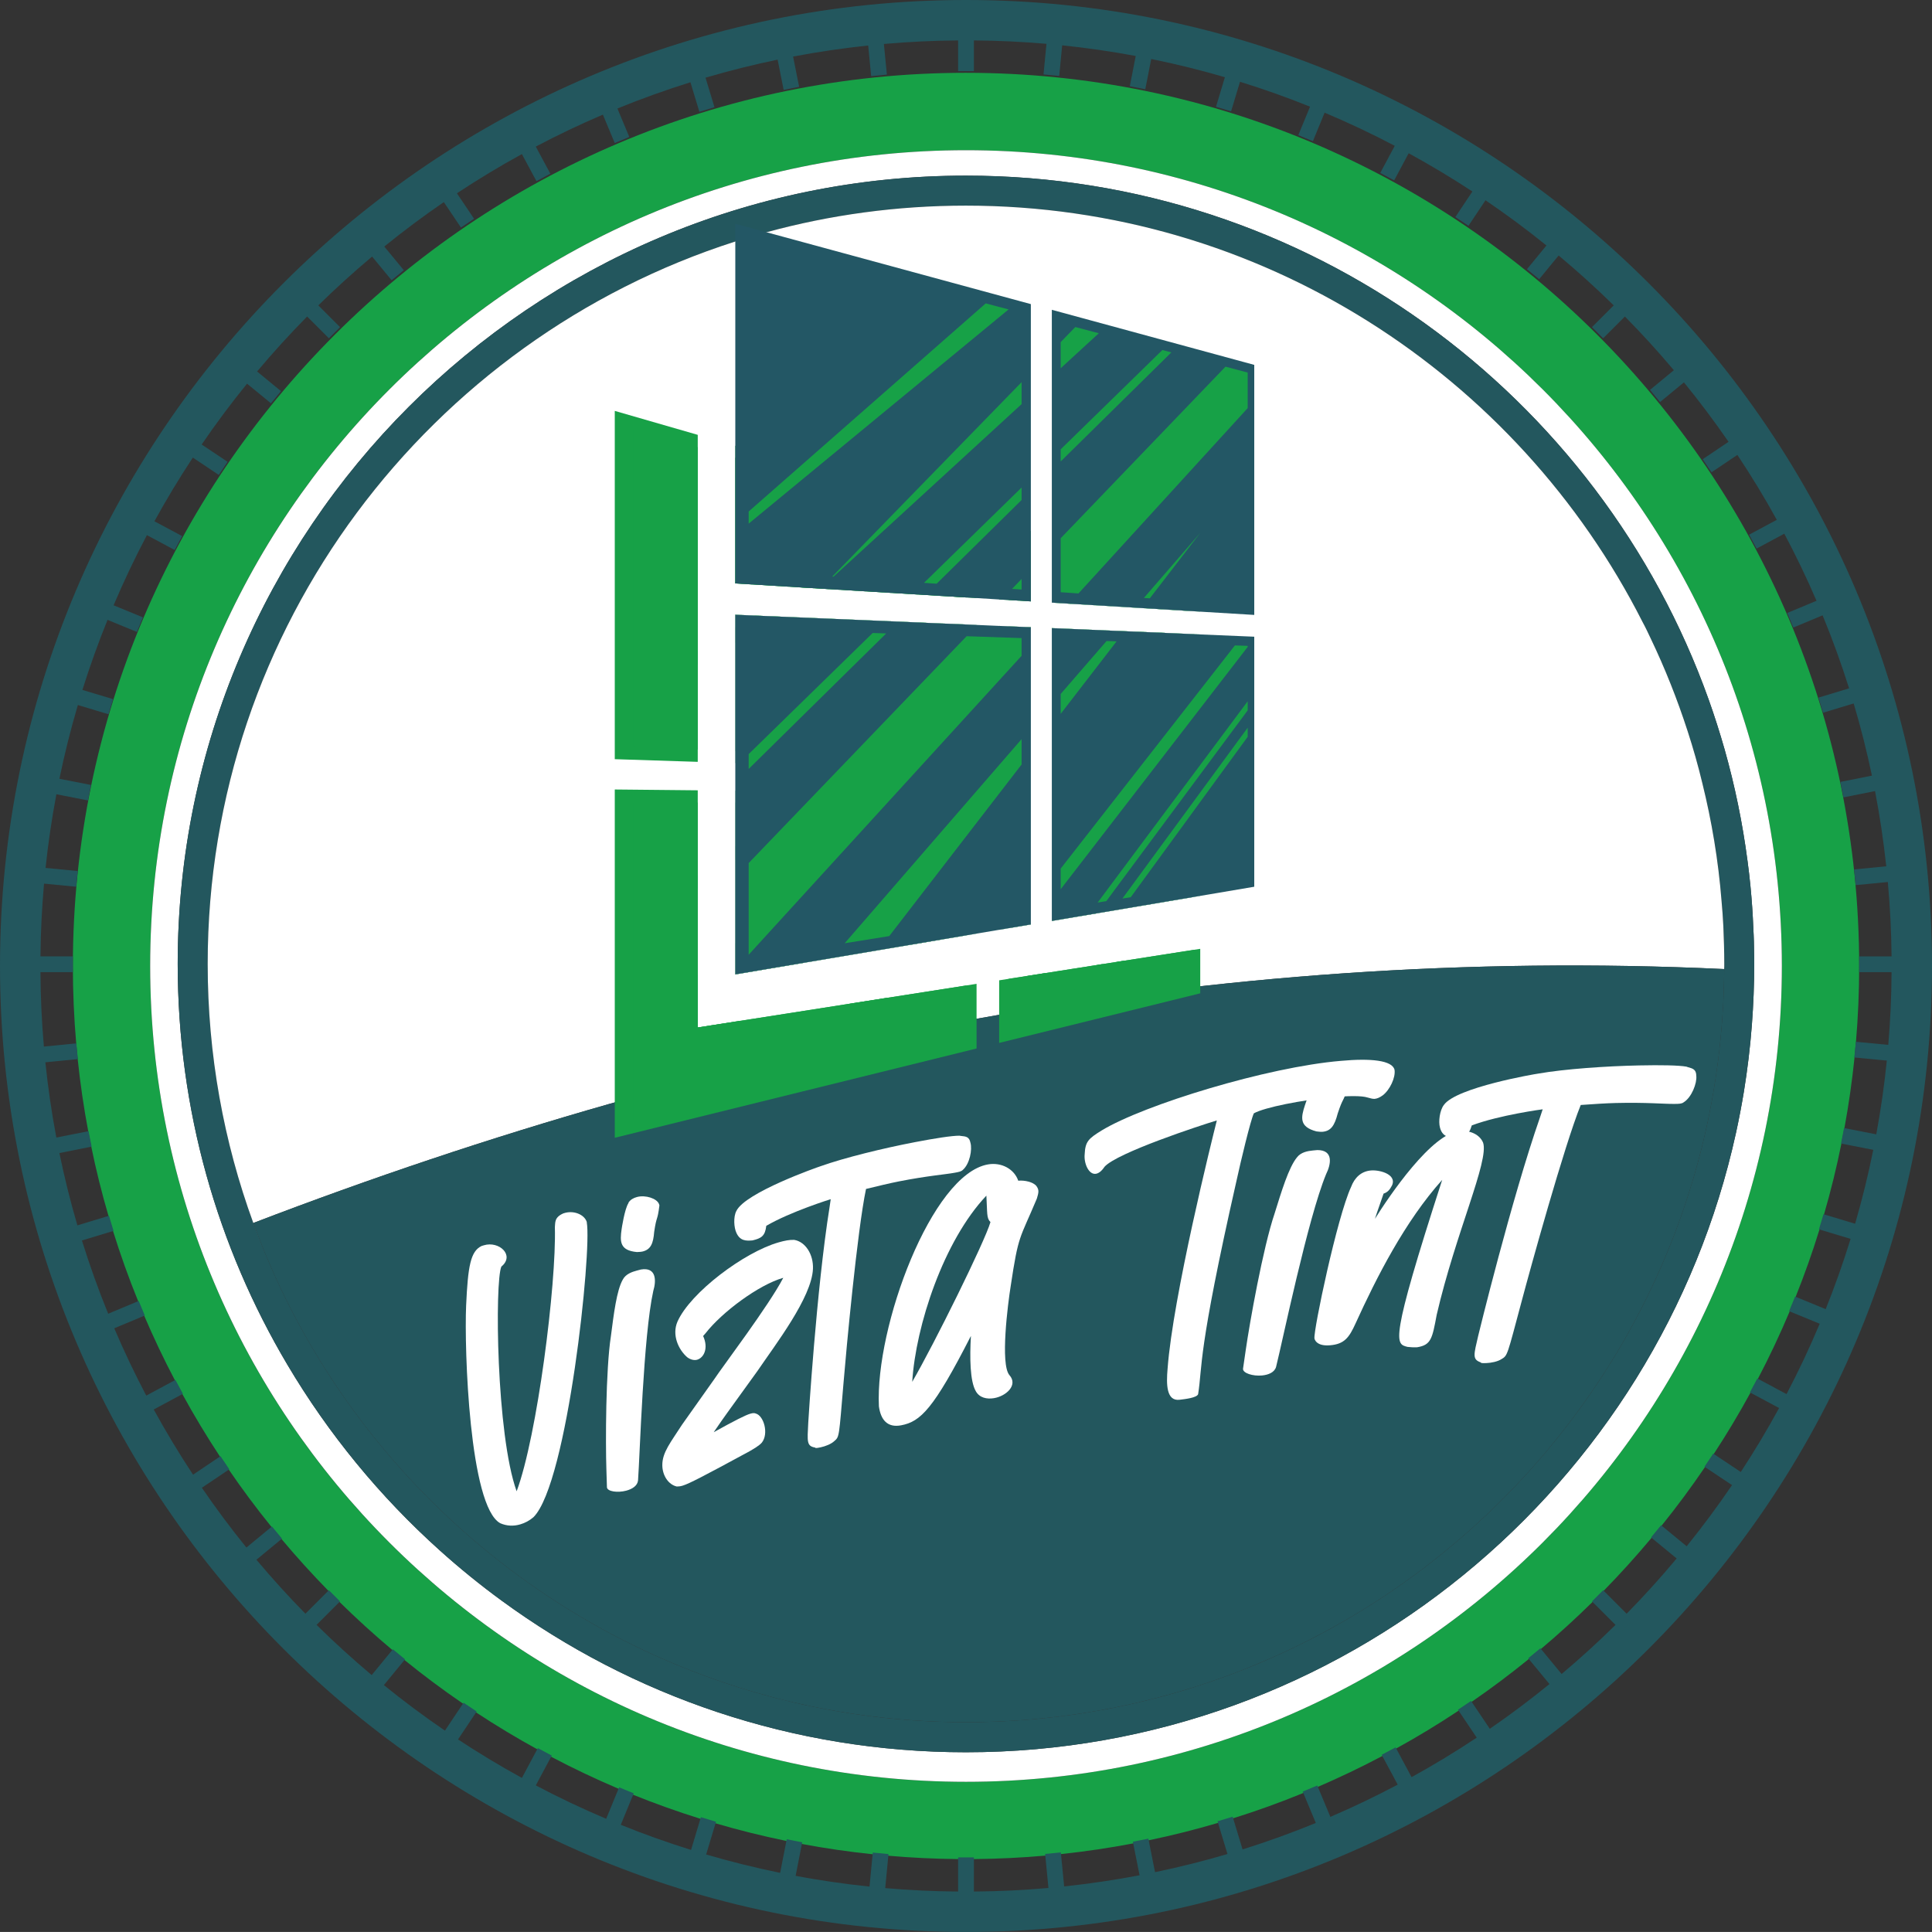 <?xml version="1.0" encoding="UTF-8"?><svg id="Layer_2" xmlns="http://www.w3.org/2000/svg" viewBox="0 0 653.29 653.28"><rect x="0" y="0" width="653.29" height="653.28" fill="#333333" stroke="none"/><g id="Components"><g id="a72dedfe-7cb1-4dcc-88b2-914afceb3205_1"><path d="M326.65,0C146.56,0,0,146.55,0,326.64s146.56,326.64,326.65,326.64,326.64-146.52,326.64-326.64S506.76,0,326.65,0ZM634.45,383.58c-.32,1.75-.66,3.49-1.02,5.23-1.7,8.46-3.76,16.8-6.14,25-.49,1.71-1,3.41-1.53,5.11-2.49,8.06-5.3,15.99-8.42,23.76-.65,1.65-1.33,3.3-2.02,4.93-3.41,8.11-7.15,16.05-11.22,23.8-.82,1.57-1.65,3.14-2.51,4.7-4.03,7.39-8.36,14.61-12.96,21.63-.97,1.49-1.96,2.97-2.96,4.44-4.83,7.11-9.95,14.01-15.33,20.68-1.12,1.39-2.25,2.76-3.39,4.12-5.39,6.46-11.03,12.69-16.92,18.69-1.24,1.27-2.49,2.53-3.76,3.78-5.85,5.77-11.93,11.31-18.22,16.6-1.36,1.15-2.73,2.29-4.11,3.4-6.51,5.31-13.24,10.36-20.18,15.13-1.46,1.01-2.94,2.01-4.42,2.99-7.14,4.75-14.49,9.21-22.03,13.36-1.56.86-3.12,1.71-4.69,2.54-7.42,3.92-15.01,7.56-22.76,10.89-1.63.7-3.27,1.39-4.92,2.06-8.1,3.32-16.36,6.31-24.78,8.95-1.69.53-3.39,1.05-5.1,1.55-8.04,2.37-16.2,4.42-24.49,6.14-1.74.37-3.48.72-5.23,1.05-8.39,1.6-16.9,2.86-25.51,3.77-1.76.19-3.53.36-5.31.52-8.31.74-16.72,1.15-25.2,1.21-.89.02-1.78.02-2.67.02s-1.78,0-2.67-.02c-8.3-.06-16.52-.45-24.65-1.16-1.77-.16-3.54-.32-5.31-.51-8.43-.88-16.77-2.09-24.99-3.63-1.75-.32-3.49-.66-5.23-1.02-8.47-1.73-16.81-3.81-25.02-6.21-1.71-.5-3.41-1.02-5.1-1.54-8.07-2.52-16-5.35-23.77-8.5-1.66-.66-3.3-1.34-4.94-2.03-8.11-3.44-16.05-7.2-23.79-11.29-1.57-.82-3.14-1.67-4.7-2.53-7.39-4.05-14.6-8.4-21.61-13.02-1.48-.97-2.95-1.96-4.42-2.97-7.1-4.85-13.99-9.99-20.65-15.4-1.39-1.11-2.76-2.25-4.12-3.39-6.44-5.41-12.66-11.07-18.64-16.97-1.27-1.25-2.53-2.51-3.77-3.78-5.76-5.86-11.28-11.95-16.56-18.25-1.14-1.36-2.27-2.73-3.39-4.12-5.29-6.52-10.32-13.27-15.06-20.21-1.02-1.47-2.01-2.95-2.99-4.43-4.72-7.15-9.16-14.51-13.29-22.05-.86-1.56-1.7-3.12-2.52-4.69-3.91-7.42-7.52-15.01-10.83-22.77-.7-1.63-1.38-3.27-2.05-4.92-3.3-8.09-6.26-16.36-8.88-24.77-.52-1.69-1.04-3.39-1.53-5.1-2.35-8.02-4.38-16.18-6.09-24.46-.36-1.74-.7-3.49-1.03-5.24-1.58-8.37-2.82-16.87-3.71-25.46-.18-1.77-.35-3.53-.5-5.31-.72-8.3-1.12-16.69-1.16-25.16-.02-.69-.02-1.39-.02-2.08,0-1.08.01-2.17.02-3.25.08-8.28.49-16.48,1.21-24.59.15-1.78.33-3.55.52-5.31.88-8.41,2.11-16.71,3.66-24.91.32-1.75.66-3.49,1.02-5.23,1.74-8.45,3.83-16.77,6.24-24.95.5-1.71,1.02-3.42,1.54-5.11,2.52-8.04,5.36-15.94,8.5-23.69.66-1.65,1.34-3.29,2.04-4.92,3.43-8.09,7.19-16,11.27-23.72.83-1.58,1.68-3.14,2.54-4.7,4.05-7.36,8.38-14.55,12.99-21.53.98-1.48,1.97-2.96,2.98-4.42,4.83-7.07,9.96-13.94,15.35-20.58,1.12-1.38,2.25-2.75,3.39-4.11,5.39-6.42,11.04-12.62,16.92-18.59,1.25-1.27,2.51-2.52,3.78-3.76,5.85-5.74,11.92-11.25,18.2-16.51,1.36-1.15,2.73-2.28,4.11-3.39,6.5-5.27,13.22-10.29,20.14-15.03,1.47-1.01,2.94-2,4.43-2.98,7.13-4.72,14.45-9.14,21.97-13.26,1.56-.86,3.12-1.71,4.69-2.53,7.39-3.9,14.96-7.51,22.69-10.81,1.63-.71,3.27-1.4,4.92-2.07,8.06-3.29,16.3-6.25,24.68-8.87,1.7-.53,3.4-1.05,5.11-1.55,8-2.35,16.13-4.39,24.38-6.1,1.74-.36,3.48-.71,5.23-1.04,8.35-1.59,16.82-2.84,25.39-3.74,1.77-.19,3.54-.36,5.31-.52,8.28-.73,16.65-1.14,25.1-1.2.89-.02,1.78-.02,2.67-.02s1.78,0,2.67.02c8.26.06,16.44.45,24.54,1.15,1.78.16,3.54.32,5.31.51,8.39.87,16.69,2.07,24.87,3.6,1.75.32,3.5.66,5.24,1.02,8.43,1.71,16.74,3.77,24.91,6.16,1.71.5,3.41,1.01,5.11,1.54,8.04,2.49,15.94,5.3,23.68,8.42,1.65.66,3.3,1.33,4.93,2.03,8.08,3.4,15.99,7.14,23.71,11.2,1.58.82,3.15,1.66,4.71,2.52,7.37,4.02,14.56,8.34,21.55,12.93,1.49.97,2.97,1.96,4.43,2.97,7.09,4.81,13.96,9.91,20.61,15.28,1.39,1.12,2.76,2.25,4.12,3.39,6.44,5.37,12.65,11,18.63,16.87,1.27,1.24,2.53,2.5,3.78,3.77,5.75,5.83,11.28,11.89,16.55,18.15,1.15,1.36,2.29,2.73,3.41,4.11,5.29,6.49,10.32,13.2,15.09,20.11,1.01,1.46,2,2.94,2.98,4.42,4.74,7.12,9.19,14.44,13.33,21.95.87,1.55,1.71,3.12,2.54,4.69,3.93,7.39,7.56,14.95,10.89,22.68.7,1.63,1.39,3.27,2.06,4.92,3.33,8.07,6.31,16.31,8.96,24.7.53,1.69,1.05,3.39,1.55,5.1,2.38,8.01,4.44,16.15,6.17,24.41.37,1.74.72,3.48,1.05,5.23,1.61,8.37,2.88,16.85,3.8,25.43.2,1.77.37,3.54.53,5.31.75,8.3,1.18,16.68,1.26,25.15.01,1.08.02,2.17.02,3.25,0,.69,0,1.39-.02,2.08-.04,8.28-.42,16.48-1.11,24.6-.15,1.77-.31,3.54-.49,5.31-.86,8.42-2.05,16.74-3.57,24.95Z" style="fill:#23575e; stroke-width:0px;"/><path d="M326.65,24.621C160.13,24.621,24.64,160.141,24.64,326.631c0,8.82.38,17.55,1.13,26.18.15,1.78.32,3.55.5,5.32.86,8.23,2.04,16.35,3.56,24.37.32,1.76.66,3.51,1.03,5.25,1.63,7.92,3.57,15.73,5.83,23.41.49,1.71,1,3.41,1.53,5.1,2.51,8.06,5.34,15.98,8.5,23.73.67,1.65,1.35,3.29,2.05,4.92,3.17,7.42,6.63,14.7,10.37,21.8.82,1.58,1.66,3.14,2.53,4.7,3.95,7.22,8.2,14.26,12.71,21.11.98,1.48,1.97,2.96,2.99,4.42,4.54,6.65,9.36,13.11,14.42,19.36,1.12,1.38,2.25,2.76,3.4,4.12,5.05,6.03,10.34,11.86,15.84,17.48,1.25,1.27,2.5,2.53,3.77,3.78,5.73,5.64,11.69,11.07,17.86,16.24,1.36,1.15,2.73,2.28,4.11,3.39,6.38,5.18,12.98,10.11,19.78,14.75,1.46,1.01,2.94,2,4.42,2.97,6.72,4.43,13.62,8.59,20.7,12.47,1.55.86,3.12,1.7,4.69,2.53,7.42,3.91,15.02,7.52,22.79,10.82,1.64.69,3.28,1.37,4.93,2.03,7.45,3.01,15.05,5.72,22.77,8.13,1.7.53,3.4,1.04,5.11,1.53,7.86,2.31,15.85,4.3,23.95,5.96,1.74.36,3.49.7,5.24,1.02,7.87,1.48,15.85,2.64,23.92,3.48,1.77.19,3.54.35,5.32.5,7.78.68,15.65,1.06,23.59,1.13.89.01,1.78.01,2.67.01s1.78,0,2.67-.01c8.13-.07,16.18-.47,24.14-1.17,1.78-.16,3.55-.33,5.31-.52,8.24-.87,16.39-2.08,24.42-3.61,1.75-.33,3.49-.68,5.23-1.05,7.93-1.65,15.75-3.61,23.44-5.89,1.71-.49,3.41-1.01,5.11-1.55,8.06-2.52,15.98-5.38,23.73-8.56,1.65-.68,3.3-1.37,4.93-2.07,7.42-3.19,14.68-6.67,21.78-10.43,1.57-.83,3.14-1.67,4.69-2.54,7.23-3.98,14.27-8.25,21.11-12.8,1.48-.97,2.95-1.97,4.41-2.98,6.64-4.57,13.09-9.4,19.33-14.48,1.38-1.12,2.75-2.26,4.11-3.4,6.02-5.08,11.84-10.38,17.44-15.9,1.27-1.25,2.52-2.51,3.77-3.78,5.63-5.75,11.03-11.72,16.19-17.9,1.15-1.36,2.28-2.74,3.39-4.12,5.16-6.39,10.05-13,14.67-19.8,1.01-1.47,2-2.95,2.97-4.44,4.41-6.72,8.55-13.63,12.41-20.71.85-1.56,1.69-3.12,2.51-4.7,3.89-7.42,7.48-15.03,10.75-22.8.69-1.63,1.36-3.28,2.02-4.93,2.98-7.44,5.68-15.03,8.06-22.76.53-1.69,1.04-3.39,1.53-5.1,2.28-7.85,4.25-15.83,5.88-23.93.36-1.74.7-3.49,1.02-5.25,1.45-7.85,2.59-15.82,3.42-23.87.18-1.77.34-3.54.49-5.32.72-8.45,1.08-17,1.08-25.64,0-166.49-135.49-302.01-302.01-302.01ZM326.65,602.501c-152.11,0-275.87-123.73-275.87-275.87S174.54,50.791,326.65,50.791s275.87,123.75,275.87,275.84-123.73,275.87-275.87,275.87Z" style="fill:#17a147; stroke-width:0px;"/><path d="M326.65,50.791c-152.11,0-275.87,123.75-275.87,275.84s123.76,275.87,275.87,275.87,275.87-123.73,275.87-275.87S478.79,50.791,326.65,50.791ZM589.69,369.081c-.77,4.67-1.66,9.31-2.66,13.9-26.19,119.69-132.99,209.53-260.41,209.53-58.66,0-112.96-19.05-157.03-51.3-7.23-5.29-14.19-10.94-20.85-16.93-20.24-18.16-37.69-39.38-51.62-62.92-23.53-39.71-37.03-86.02-37.03-135.44,0-146.96,119.54-266.53,266.53-266.53,115.66,0,214.34,74.04,251.16,177.18,1.97,5.52,3.76,11.16,5.39,16.86,3.48,12.29,6.07,24.92,7.76,37.83.37,2.71.68,5.45.96,8.23.46,4.71.8,9.49.98,14.29v.03c.19,3.08.25,6.13.28,9.25.03.95.03,1.91.03,2.86,0,6.96-.28,13.86-.8,20.7-.58,7.58-1.49,15.07-2.69,22.46Z" style="fill:#fff; stroke-width:0px;"/><rect x="323.98" y="9.851" width="5.335" height="14.192" style="fill:#23575e; stroke-width:0px;"/><rect x="323.98" y="628.067" width="5.335" height="14.192" style="fill:#23575e; stroke-width:0px;"/><rect x="14.872" y="318.959" width="5.335" height="14.192" transform="translate(-308.515 343.594) rotate(-90)" style="fill:#23575e; stroke-width:0px;"/><rect x="633.088" y="318.959" width="5.335" height="14.192" transform="translate(309.701 961.811) rotate(-90)" style="fill:#23575e; stroke-width:0px;"/><rect x="105.408" y="100.387" width="5.335" height="14.192" transform="translate(-44.347 107.901) rotate(-45)" style="fill:#23575e; stroke-width:0px;"/><rect x="542.552" y="537.531" width="5.335" height="14.192" transform="translate(-225.418 545.046) rotate(-45)" style="fill:#23575e; stroke-width:0px;"/><rect x="105.408" y="537.531" width="5.335" height="14.192" transform="translate(-200.614 1006.158) rotate(-135)" style="fill:#23575e; stroke-width:0px;"/><rect x="542.552" y="100.387" width="5.335" height="14.192" transform="translate(854.747 569.013) rotate(-135)" style="fill:#23575e; stroke-width:0px;"/><rect x="204.93" y="33.696" width="5.335" height="14.192" transform="translate(.304 83.101) rotate(-22.652)" style="fill:#23575e; stroke-width:0px;"/><rect x="443.03" y="604.222" width="5.335" height="14.192" transform="translate(-201.061 218.814) rotate(-22.652)" style="fill:#23575e; stroke-width:0px;"/><rect x="38.717" y="438.009" width="5.335" height="14.192" transform="translate(-353.445 654.724) rotate(-112.652)" style="fill:#23575e; stroke-width:0px;"/><rect x="609.243" y="199.909" width="5.335" height="14.192" transform="translate(656.545 851.438) rotate(-112.652)" style="fill:#23575e; stroke-width:0px;"/><rect x="38.088" y="201.428" width="5.335" height="14.192" transform="translate(-167.604 166.933) rotate(-67.652)" style="fill:#23575e; stroke-width:0px;"/><rect x="609.872" y="436.49" width="5.335" height="14.192" transform="translate(-30.633 841.458) rotate(-67.652)" style="fill:#23575e; stroke-width:0px;"/><rect x="206.45" y="604.851" width="5.335" height="14.192" transform="translate(169.85 1257.445) rotate(-157.652)" style="fill:#23575e; stroke-width:0px;"/><rect x="441.511" y="33.067" width="5.335" height="14.192" transform="translate(839.725 246.197) rotate(-157.652)" style="fill:#23575e; stroke-width:0px;"/><rect x="263.547" y="15.816" width="5.335" height="14.192" transform="translate(.658 52.489) rotate(-11.274)" style="fill:#23575e; stroke-width:0px;"/><rect x="384.413" y="622.102" width="5.335" height="14.192" transform="translate(-115.543 87.819) rotate(-11.274)" style="fill:#23575e; stroke-width:0px;"/><rect x="20.837" y="379.392" width="5.335" height="14.192" transform="translate(-350.93 485.1) rotate(-101.274)" style="fill:#23575e; stroke-width:0px;"/><rect x="627.123" y="258.526" width="5.335" height="14.192" transform="translate(492.423 935.19) rotate(-101.274)" style="fill:#23575e; stroke-width:0px;"/><rect x="66.893" y="147.337" width="5.335" height="14.192" transform="translate(-97.503 126.543) rotate(-56.274)" style="fill:#23575e; stroke-width:0px;"/><rect x="581.067" y="490.581" width="5.335" height="14.192" transform="translate(-154.286 706.853) rotate(-56.274)" style="fill:#23575e; stroke-width:0px;"/><rect x="152.358" y="576.046" width="5.335" height="14.192" transform="translate(-39.809 1154.217) rotate(-146.274)" style="fill:#23575e; stroke-width:0px;"/><rect x="495.602" y="61.872" width="5.335" height="14.192" transform="translate(874.391 402.977) rotate(-146.274)" style="fill:#23575e; stroke-width:0px;"/><rect x="151.457" y="62.476" width="5.335" height="14.192" transform="translate(-12.591 97.866) rotate(-33.927)" style="fill:#23575e; stroke-width:0px;"/><rect x="496.503" y="575.442" width="5.335" height="14.192" transform="translate(-240.15 377.779) rotate(-33.927)" style="fill:#23575e; stroke-width:0px;"/><rect x="67.497" y="491.482" width="5.335" height="14.192" transform="translate(-304.371 835.07) rotate(-123.927)" style="fill:#23575e; stroke-width:0px;"/><rect x="580.463" y="146.436" width="5.335" height="14.192" transform="translate(781.201 723.077) rotate(-123.927)" style="fill:#23575e; stroke-width:0px;"/><rect x="20.627" y="259.59" width="5.335" height="14.192" transform="translate(-242.901 238.326) rotate(-78.927)" style="fill:#23575e; stroke-width:0px;"/><rect x="627.333" y="378.328" width="5.335" height="14.192" transform="translate(130.752 929.669) rotate(-78.927)" style="fill:#23575e; stroke-width:0px;"/><rect x="264.611" y="622.312" width="5.335" height="14.192" transform="translate(408.695 1298.433) rotate(-168.927)" style="fill:#23575e; stroke-width:0px;"/><rect x="383.349" y="15.606" width="5.335" height="14.192" transform="translate(760.485 119.121) rotate(-168.927)" style="fill:#23575e; stroke-width:0px;"/><rect x="293.879" y="11.32" width="5.335" height="14.192" transform="translate(-.384 28.965) rotate(-5.588)" style="fill:#23575e; stroke-width:0px;"/><rect x="354.081" y="626.598" width="5.335" height="14.192" transform="translate(-60.013 37.752) rotate(-5.588)" style="fill:#23575e; stroke-width:0px;"/><rect x="16.341" y="349.06" width="5.335" height="14.192" transform="translate(-333.603 409.756) rotate(-95.588)" style="fill:#23575e; stroke-width:0px;"/><rect x="631.619" y="288.858" width="5.335" height="14.192" transform="translate(401.505 956.046) rotate(-95.588)" style="fill:#23575e; stroke-width:0px;"/><rect x="85.162" y="122.71" width="5.335" height="14.192" transform="translate(-68.221 115.251) rotate(-50.588)" style="fill:#23575e; stroke-width:0px;"/><rect x="562.798" y="515.208" width="5.335" height="14.192" transform="translate(-197.076 627.58) rotate(-50.588)" style="fill:#23575e; stroke-width:0px;"/><rect x="127.731" y="557.777" width="5.335" height="14.192" transform="translate(-127.487 1084.084) rotate(-140.588)" style="fill:#23575e; stroke-width:0px;"/><rect x="520.229" y="80.141" width="5.335" height="14.192" transform="translate(871.503 486.617) rotate(-140.588)" style="fill:#23575e; stroke-width:0px;"/><rect x="177.717" y="46.645" width="5.335" height="14.192" transform="translate(-3.957 91.751) rotate(-28.241)" style="fill:#23575e; stroke-width:0px;"/><rect x="470.243" y="591.273" width="5.335" height="14.192" transform="translate(-226.843 294.995) rotate(-28.241)" style="fill:#23575e; stroke-width:0px;"/><rect x="51.666" y="465.222" width="5.335" height="14.192" transform="translate(-336.054 743.673) rotate(-118.241)" style="fill:#23575e; stroke-width:0px;"/><rect x="596.294" y="172.696" width="5.335" height="14.192" transform="translate(723.985 792.532) rotate(-118.241)" style="fill:#23575e; stroke-width:0px;"/><rect x="28.002" y="229.827" width="5.335" height="14.192" transform="translate(-205.034 197.972) rotate(-73.241)" style="fill:#23575e; stroke-width:0px;"/><rect x="619.959" y="408.091" width="5.335" height="14.192" transform="translate(45.539 891.647) rotate(-73.241)" style="fill:#23575e; stroke-width:0px;"/><rect x="234.848" y="614.938" width="5.335" height="14.192" transform="translate(285.578 1286.134) rotate(-163.241)" style="fill:#23575e; stroke-width:0px;"/><rect x="413.112" y="22.98" width="5.335" height="14.192" transform="translate(805.226 178.766) rotate(-163.241)" style="fill:#23575e; stroke-width:0px;"/><rect x="234.315" y="23.142" width="5.335" height="14.192" transform="translate(1.418 70.043) rotate(-16.863)" style="fill:#23575e; stroke-width:0px;"/><rect x="413.646" y="614.776" width="5.335" height="14.192" transform="translate(-162.491 147.502) rotate(-16.863)" style="fill:#23575e; stroke-width:0px;"/><rect x="28.163" y="408.624" width="5.335" height="14.192" transform="translate(-358.072 565.816) rotate(-106.863)" style="fill:#23575e; stroke-width:0px;"/><rect x="619.797" y="229.293" width="5.335" height="14.192" transform="translate(576.803 900.662) rotate(-106.863)" style="fill:#23575e; stroke-width:0px;"/><rect x="51.403" y="173.188" width="5.335" height="14.192" transform="translate(-130.406 142.944) rotate(-61.863)" style="fill:#23575e; stroke-width:0px;"/><rect x="596.558" y="464.73" width="5.335" height="14.192" transform="translate(-99.427 777.727) rotate(-61.863)" style="fill:#23575e; stroke-width:0px;"/><rect x="178.209" y="591.537" width="5.335" height="14.192" transform="translate(58.069 1211.817) rotate(-151.863)" style="fill:#23575e; stroke-width:0px;"/><rect x="469.751" y="46.382" width="5.335" height="14.192" transform="translate(863.788 323.422) rotate(-151.863)" style="fill:#23575e; stroke-width:0px;"/><rect x="127.301" y="80.495" width="5.335" height="14.192" transform="translate(-26.029 102.714) rotate(-39.515)" style="fill:#23575e; stroke-width:0px;"/><rect x="520.659" y="557.423" width="5.335" height="14.192" transform="translate(-239.59 461.999) rotate(-39.515)" style="fill:#23575e; stroke-width:0px;"/><rect x="85.516" y="515.638" width="5.335" height="14.192" transform="translate(-258.974 923.37) rotate(-129.515)" style="fill:#23575e; stroke-width:0px;"/><rect x="562.444" y="122.28" width="5.335" height="14.192" transform="translate(824.873 647.654) rotate(-129.515)" style="fill:#23575e; stroke-width:0px;"/><rect x="16.287" y="289.413" width="5.335" height="14.192" transform="translate(-278.008 287.035) rotate(-84.515)" style="fill:#23575e; stroke-width:0px;"/><rect x="631.673" y="348.505" width="5.335" height="14.192" transform="translate(219.734 953.047) rotate(-84.515)" style="fill:#23575e; stroke-width:0px;"/><rect x="294.434" y="626.652" width="5.335" height="14.192" transform="translate(532.266 1292.992) rotate(-174.515)" style="fill:#23575e; stroke-width:0px;"/><rect x="353.526" y="11.266" width="5.335" height="14.192" transform="translate(709.001 70.687) rotate(-174.515)" style="fill:#23575e; stroke-width:0px;"/><path d="M593.147,323.062c-.03-3.12-.09-6.17-.28-9.25v-.03c-.18-4.8-.52-9.58-.98-14.29-.28-2.78-.59-5.52-.96-8.23-1.69-12.91-4.28-25.54-7.76-37.83-1.63-5.7-3.42-11.34-5.39-16.86-36.82-103.14-135.5-177.18-251.16-177.18-146.99,0-266.53,119.57-266.53,266.53,0,49.42,13.5,95.73,37.03,135.44,13.93,23.54,31.38,44.76,51.62,62.92,6.66,5.99,13.62,11.64,20.85,16.93,44.07,32.25,98.37,51.3,157.03,51.3,127.42,0,234.22-89.84,260.41-209.53,1-4.59,1.89-9.23,2.66-13.9,1.2-7.39,2.11-14.88,2.69-22.46.52-6.84.8-13.74.8-20.7,0-.95,0-1.91-.03-2.86ZM583.007,327.682c.01.11.02.22.02.33s0,.23-.01.33c0,.11-.01.22-.01.32-.01.85-.02,1.69-.03,2.53-.04,2.53-.13,5.03-.24,7.55-.03.48-.05.95-.08,1.43-.03.47-.06.94-.11,1.4-.07,1.17-.15,2.33-.23,3.49-.09,1.16-.18,2.32-.28,3.48-.1,1.16-.21,2.31-.33,3.47-.11,1.05-.22,2.11-.34,3.16-.02.24-.05.48-.08.72-.12.98-.24,1.96-.36,2.94,0,.04,0,.07-.01.1-.446,3.387-.942,6.754-1.514,10.102-.025.149-.052.299-.077.448-.163.954-.33,1.906-.503,2.855-.227,1.231-.459,2.461-.705,3.685-.21,1.1-.44,2.2-.67,3.29-.03.17-.07.34-.11.51-.19.86-.37,1.71-.57,2.56-.26,1.21-.55,2.42-.84,3.62-.17.72-.35,1.45-.53,2.17-.4,1.63-.83,3.25-1.27,4.86-.87,3.22-1.8,6.42-2.8,9.58-.24.76-.48,1.51-.72,2.25-.23.73-.47,1.45-.72,2.18-.22.67-.44,1.33-.67,1.99-.29.85-.59,1.71-.89,2.55-.3.85-.61,1.7-.92,2.55-.93,2.54-1.9,5.05-2.91,7.55-.3.74-.6,1.48-.91,2.21-.38.93-.76,1.84-1.16,2.76-.26.6-.52,1.2-.78,1.8-.48,1.11-.97,2.21-1.47,3.3-.34.74-.67,1.47-1.02,2.21-.02.04-.04.09-.06.13-.36.78-.73,1.56-1.11,2.34-1.93,4.03-3.96,8-6.1,11.91-.42.79-.85,1.57-1.29,2.34-.3.54-.6,1.08-.91,1.61-.37.66-.75,1.33-1.14,1.99-.49.86-1,1.72-1.51,2.57-.46.78-.93,1.56-1.41,2.33-.56.92-1.13,1.84-1.7,2.75-.96,1.53-1.94,3.06-2.93,4.57-1.73,2.63-3.51,5.23-5.34,7.79-.44.63-.89,1.26-1.35,1.88-1.37,1.89-2.77,3.77-4.19,5.62-2.32,3.03-4.71,6-7.17,8.92-.62.75-1.26,1.5-1.9,2.24-.02.01-.03.03-.04.04-.63.74-1.28,1.48-1.93,2.22-.65.74-1.31,1.48-1.97,2.21-.66.74-1.32,1.46-2,2.19-.58.64-1.18,1.28-1.78,1.91-2.11,2.24-4.26,4.45-6.45,6.62-.7.7-1.41,1.39-2.12,2.07-.63.62-1.26,1.22-1.9,1.82-1.52,1.43-3.05,2.85-4.6,4.25-1.46,1.33-2.94,2.63-4.44,3.92-.75.65-1.51,1.29-2.26,1.92-.75.64-1.52,1.28-2.28,1.9-.77.64-1.53,1.26-2.3,1.87-.77.63-1.55,1.24-2.33,1.85-.72.57-1.44,1.13-2.17,1.69-.86.66-1.73,1.31-2.6,1.96-.77.59-1.55,1.16-2.33,1.72-.79.59-1.59,1.17-2.4,1.74-.08.06-.16.11-.23.17-1.54,1.09-3.09,2.17-4.65,3.22-.82.57-1.65,1.12-2.48,1.66-.82.55-1.65,1.09-2.49,1.63-.83.55-1.67,1.08-2.51,1.6-.84.54-1.68,1.06-2.53,1.57-.85.53-1.7,1.04-2.55,1.54-.85.52-1.7,1.02-2.56,1.51-.86.51-1.72,1.01-2.59,1.49-1.73.99-3.47,1.95-5.23,2.88-1.75.95-3.52,1.87-5.3,2.76-.91.46-1.81.91-2.71,1.35-1.78.88-3.57,1.74-5.38,2.57-3.63,1.68-7.3,3.28-11.02,4.78-.93.39-1.86.76-2.8,1.12-1.03.41-2.07.8-3.1,1.2-.84.32-1.69.64-2.54.94-3.73,1.37-7.5,2.65-11.3,3.84-.06.01-.11.03-.17.05-1.93.61-3.87,1.19-5.82,1.74-3.9,1.13-7.83,2.15-11.81,3.08-2.87.68-5.76,1.31-8.68,1.89-.11.01-.21.03-.32.06-2.01.4-4.03.78-6.06,1.12-3.04.53-6.11,1-9.19,1.41-.85.12-1.69.23-2.54.33-1.27.16-2.53.3-3.8.45-2.01.22-4.03.42-6.06.59-.98.09-1.97.17-2.96.24-.16,0-.32.02-.48.03-.94.08-1.89.14-2.83.19-1.05.07-2.1.13-3.15.17-1.05.06-2.1.11-3.16.14-3.16.12-6.34.18-9.53.18-2.98,0-5.94-.05-8.9-.16-13.3-.45-26.35-1.92-39.07-4.35-1.42-.26-2.82-.54-4.23-.84-4.08-.84-8.13-1.79-12.14-2.83-.14-.04-.29-.08-.43-.11-3.95-1.03-7.87-2.16-11.75-3.38-2.86-.9-5.71-1.85-8.53-2.84-1.16-.41-2.31-.82-3.46-1.25-.31-.12-.62-.23-.93-.35-1.19-.43-2.37-.88-3.54-1.35-2.69-1.05-5.37-2.15-8.02-3.29-.83-.35-1.66-.71-2.49-1.09-.44-.18-.87-.38-1.31-.58-1.22-.55-2.44-1.11-3.65-1.68-1.27-.59-2.53-1.19-3.79-1.81-1.07-.52-2.14-1.05-3.2-1.6-.42-.21-.84-.42-1.26-.64-.8-.41-1.61-.82-2.4-1.24-.47-.25-.94-.5-1.41-.75-.96-.52-1.92-1.04-2.88-1.57-1.06-.58-2.12-1.17-3.17-1.78-1.05-.59-2.09-1.2-3.12-1.81-.56-.33-1.12-.66-1.67-.99-.72-.42-1.43-.85-2.13-1.29-.58-.35-1.16-.71-1.74-1.08-1.11-.68-2.21-1.38-3.31-2.1-.91-.57-1.81-1.16-2.7-1.76-1.16-.76-2.32-1.54-3.46-2.33-1.11-.76-2.21-1.53-3.31-2.31-.08-.06-.16-.11-.24-.17-1.01-.71-2.01-1.44-3-2.17-1.21-.88-2.42-1.78-3.62-2.7-1.07-.81-2.14-1.64-3.2-2.47-.03-.02-.05-.04-.08-.07-.92-.72-1.84-1.45-2.75-2.18-.34-.28-.68-.56-1.02-.83-.87-.71-1.74-1.43-2.6-2.16-.65-.54-1.3-1.09-1.94-1.64-.92-.79-1.84-1.59-2.75-2.39-.43-.37-.85-.74-1.27-1.12-.44-.39-.88-.79-1.31-1.19-.71-.63-1.42-1.27-2.12-1.93-1.23-1.13-2.44-2.27-3.64-3.44-1.02-.97-2.03-1.96-3.03-2.95-.17-.17-.35-.34-.51-.51-.74-.74-1.48-1.49-2.21-2.24-.57-.57-1.13-1.15-1.68-1.73-.35-.36-.7-.73-1.04-1.09-.64-.66-1.27-1.33-1.89-2.01-.35-.37-.69-.75-1.04-1.12-.81-.88-1.62-1.78-2.41-2.68-.93-1.03-1.85-2.07-2.74-3.12-.8-.91-1.58-1.82-2.33-2.74-.27-.31-.53-.63-.79-.94-.63-.75-1.25-1.5-1.85-2.25-.26-.31-.51-.62-.75-.93-.75-.92-1.49-1.84-2.2-2.77-.81-1.02-1.6-2.05-2.38-3.08-.15-.2-.3-.39-.44-.59-.75-.98-1.49-1.97-2.2-2.96-.83-1.12-1.64-2.24-2.43-3.38-.81-1.13-1.61-2.27-2.38-3.42-1.58-2.29-3.11-4.61-4.59-6.96-.76-1.17-1.49-2.35-2.21-3.53-.74-1.19-1.46-2.38-2.16-3.58-.71-1.2-1.41-2.4-2.1-3.61-4.41-7.74-8.44-15.74-12.04-23.96-.72-1.65-1.42-3.3-2.11-4.96-1.37-3.33-2.68-6.69-3.91-10.08-9.98-27.33-15.43-56.84-15.43-87.62,0-114.18,75.04-211.19,178.41-244.26,3.48-1.12,7-2.17,10.55-3.13,21.5-5.87,44.1-9,67.43-9,99.82,0,186.52,57.33,228.82,140.83.99,1.81,1.85,3.66,2.74,5.54,4.84,10.11,9,20.58,12.48,31.33,1.88,5.77,3.54,11.62,4.96,17.53,3.2,12.91,5.42,26.19,6.5,39.78.28,2.9.46,5.76.62,8.72v.03c.18,4.19.31,8.41.31,12.63,0,.59,0,1.17-.04,1.76Z" style="fill:#23575e; stroke-width:0px;"/><path d="M583.047,325.922c0,.59,0,1.17-.04,1.76-173.16-8.09-338.08,24.81-497.34,85.86,1.23,3.39,2.53,6.75,3.9,10.08-1.37-3.33-2.68-6.69-3.91-10.08-9.98-27.33-15.43-56.84-15.43-87.62,0-114.18,75.04-211.19,178.41-244.26,3.48-1.12,7-2.17,10.55-3.13,21.5-5.87,44.1-9,67.43-9,99.82,0,186.52,57.33,228.82,140.83.99,1.81,1.85,3.66,2.74,5.54,4.84,10.11,9,20.58,12.48,31.33,1.88,5.77,3.54,11.62,4.96,17.53,3.2,12.91,5.42,26.19,6.5,39.78.28,2.9.46,5.76.62,8.72v.03c.18,4.19.31,8.41.31,12.63Z" style="fill:#fff; stroke-width:0px;"/><path d="M583.027,328.012c0,.11,0,.23-.01.33v.32c-.01.85-.02,1.69-.04,2.53-.04,2.53-.13,5.03-.24,7.55-.03.48-.05.95-.08,1.43-.02.47-.06.94-.1,1.4-.07,1.17-.15,2.33-.24,3.49-.09,1.16-.18,2.32-.28,3.48-.1,1.16-.21,2.31-.33,3.47-.11,1.05-.22,2.11-.34,3.16-.02.24-.05.48-.08.72-.12.98-.24,1.96-.36,2.94,0,.04,0,.07-.01.1-.435,3.39-.945,6.756-1.514,10.102-.006.033-.01.066-.016.098-.02.117-.042.233-.062.35-.164.953-.328,1.906-.503,2.855-.225,1.23-.458,2.458-.705,3.685-.21,1.1-.44,2.2-.67,3.29-.03.17-.07.34-.11.51-.19.86-.37,1.71-.57,2.56-.26,1.21-.55,2.42-.84,3.62-.17.72-.35,1.45-.53,2.17-.4,1.63-.83,3.25-1.27,4.86-.87,3.22-1.8,6.42-2.8,9.58-.23.75-.47,1.5-.72,2.25-.23.73-.47,1.45-.72,2.18-.22.67-.44,1.33-.67,1.99-.29.85-.59,1.71-.89,2.55-.3.85-.61,1.7-.92,2.55-.93,2.54-1.9,5.05-2.91,7.55-.3.74-.6,1.48-.91,2.21-.38.93-.76,1.84-1.16,2.76-.26.6-.52,1.2-.78,1.8-.48,1.11-.97,2.21-1.47,3.3-.34.74-.67,1.47-1.02,2.21-.02.04-.04.09-.06.13-.36.78-.73,1.56-1.11,2.34-1.93,4.03-3.96,8-6.1,11.91-.42.79-.85,1.57-1.29,2.34-.3.54-.6,1.08-.91,1.61-.37.67-.75,1.33-1.14,1.99-.5.86-1,1.72-1.51,2.57-.46.78-.93,1.56-1.41,2.33-.56.92-1.13,1.84-1.7,2.75-.96,1.54-1.94,3.06-2.93,4.57-1.73,2.63-3.51,5.23-5.34,7.79-.44.63-.89,1.26-1.35,1.88-1.37,1.89-2.77,3.77-4.19,5.62-2.33,3.03-4.72,6-7.17,8.92-.63.75-1.27,1.5-1.9,2.24-.02.01-.03.03-.04.04-.64.74-1.28,1.48-1.93,2.22-.65.74-1.31,1.48-1.97,2.21-.66.73-1.33,1.47-2,2.19-.59.64-1.18,1.28-1.78,1.91-2.11,2.24-4.26,4.45-6.45,6.62-.7.69-1.41,1.39-2.12,2.07-.63.61-1.26,1.22-1.9,1.82-1.52,1.43-3.05,2.85-4.6,4.25-1.46,1.33-2.95,2.63-4.44,3.92-.75.65-1.51,1.29-2.26,1.92-.76.64-1.52,1.27-2.28,1.9-.76.63-1.53,1.25-2.3,1.87-.77.62-1.55,1.24-2.33,1.85-.72.56-1.44,1.13-2.17,1.69-.86.66-1.73,1.31-2.6,1.96-.77.58-1.55,1.15-2.33,1.72-.8.59-1.6,1.17-2.4,1.74-.08.06-.16.11-.23.17-1.54,1.09-3.09,2.16-4.65,3.22-.82.56-1.65,1.11-2.48,1.66-.82.55-1.65,1.09-2.49,1.63-.83.54-1.67,1.07-2.51,1.6-.84.53-1.68,1.05-2.53,1.57-.84.52-1.69,1.03-2.55,1.54-.85.51-1.7,1.01-2.56,1.51s-1.73,1-2.59,1.49c-1.73.98-3.48,1.94-5.23,2.88-1.76.94-3.52,1.86-5.3,2.76-.91.46-1.81.91-2.71,1.35-1.78.88-3.58,1.73-5.38,2.57-3.63,1.67-7.31,3.27-11.02,4.78-.93.38-1.87.75-2.8,1.12-1.03.41-2.07.8-3.1,1.2-.85.31-1.69.63-2.54.94-3.73,1.36-7.49,2.64-11.3,3.84-.06.01-.11.03-.17.05-1.93.6-3.87,1.18-5.82,1.74-3.9,1.12-7.84,2.15-11.81,3.08-2.88.68-5.77,1.3-8.68,1.89-.11.01-.21.03-.32.06-2.01.39-4.04.77-6.06,1.12-3.05.52-6.11.99-9.19,1.41-.85.11-1.69.22-2.54.33-1.27.16-2.53.3-3.8.45-2.01.21-4.04.41-6.06.59-.99.08-1.97.16-2.96.24-.16,0-.32.02-.48.03-.94.07-1.89.13-2.83.19-1.05.06-2.1.12-3.15.17-1.05.05-2.1.1-3.16.14-3.16.11-6.34.17-9.53.17-2.98,0-5.95-.05-8.9-.15-13.3-.46-26.35-1.93-39.07-4.35-1.41-.27-2.82-.55-4.23-.84-4.08-.85-8.13-1.79-12.14-2.83-.14-.04-.29-.08-.43-.11-3.96-1.04-7.87-2.16-11.75-3.38-2.86-.9-5.71-1.85-8.53-2.84-1.16-.41-2.32-.82-3.46-1.25-.31-.12-.62-.23-.93-.35-1.19-.44-2.37-.89-3.54-1.35-2.69-1.05-5.37-2.15-8.02-3.29-.84-.35-1.66-.72-2.49-1.09-.44-.18-.87-.38-1.31-.58-1.22-.55-2.44-1.11-3.65-1.68-1.27-.59-2.53-1.19-3.79-1.81-1.07-.52-2.14-1.05-3.2-1.6-.42-.21-.84-.42-1.26-.64-.81-.41-1.6-.82-2.4-1.24-.47-.25-.94-.5-1.41-.75-.96-.52-1.92-1.04-2.88-1.57-1.06-.58-2.12-1.18-3.17-1.78-1.05-.59-2.09-1.2-3.12-1.81-.56-.33-1.12-.66-1.67-.99-.72-.42-1.43-.85-2.13-1.29-.58-.35-1.16-.71-1.74-1.08-1.11-.68-2.21-1.38-3.31-2.1-.91-.57-1.81-1.16-2.7-1.76-1.16-.76-2.31-1.54-3.46-2.33-1.11-.76-2.21-1.53-3.31-2.31-.08-.06-.16-.11-.24-.17-1.01-.71-2.01-1.43-3-2.17-1.21-.88-2.42-1.78-3.62-2.7-1.07-.81-2.14-1.64-3.2-2.47-.03-.02-.05-.04-.08-.07-.92-.72-1.84-1.45-2.75-2.18-.34-.28-.68-.56-1.02-.83-.87-.71-1.74-1.43-2.6-2.16-.65-.54-1.3-1.09-1.94-1.64-.92-.79-1.84-1.59-2.75-2.39-.43-.37-.85-.74-1.27-1.12-.44-.39-.88-.79-1.31-1.19-.71-.63-1.42-1.28-2.12-1.93-1.23-1.13-2.44-2.27-3.64-3.44-1.02-.97-2.03-1.96-3.03-2.95-.17-.17-.35-.34-.51-.51-.74-.74-1.48-1.49-2.21-2.24-.57-.57-1.13-1.15-1.68-1.73-.35-.36-.7-.73-1.04-1.09-.64-.67-1.27-1.34-1.89-2.01-.35-.37-.69-.75-1.04-1.12-.81-.89-1.61-1.78-2.41-2.68-.93-1.03-1.84-2.07-2.74-3.12-.79-.91-1.57-1.82-2.33-2.74-.27-.31-.53-.63-.79-.94-.63-.75-1.24-1.5-1.85-2.25-.26-.31-.51-.62-.75-.93-.74-.92-1.48-1.84-2.2-2.77-.8-1.02-1.59-2.05-2.38-3.08-.15-.2-.3-.39-.44-.59-.74-.98-1.48-1.97-2.2-2.96-.82-1.12-1.63-2.25-2.43-3.38-.8-1.13-1.6-2.27-2.38-3.42-1.57-2.29-3.1-4.61-4.59-6.96-.75-1.17-1.49-2.35-2.21-3.53-.73-1.19-1.45-2.38-2.16-3.58-.71-1.2-1.41-2.4-2.1-3.61-4.41-7.74-8.44-15.74-12.04-23.96-.72-1.65-1.42-3.3-2.11-4.96-1.37-3.33-2.67-6.69-3.9-10.08,159.26-61.05,324.18-93.95,497.34-85.86h.01c.01.11.01.22.01.33Z" style="fill:#23575e; stroke-width:0px;"/><polygon points="207.881 138.942 235.938 147.041 235.938 257.614 207.881 256.711 207.881 138.942" style="fill:#17a147; stroke-width:0px;"/><polygon points="330.219 211.313 330.219 260.64 310.512 260.007 284.527 259.17 254.962 258.229 253.152 258.172 248.635 258.023 248.635 207.867 255.299 208.153 263.986 208.518 308.838 210.409 315.715 210.712 315.729 210.713 326.806 211.169 330.219 211.313" style="fill:#17a147; stroke-width:0px;"/><polygon points="330.219 174.266 330.219 202.23 326.806 202.028 320.387 201.643 280.206 199.201 270.93 198.642 248.635 197.281 248.635 150.712 253.152 152.015 271.103 157.189 271.116 157.19 275.658 158.516 307.869 167.806 310.624 168.602 330.219 174.266" style="fill:#17a147; stroke-width:0px;"/><polygon points="347.382 212.045 348.573 212.096 348.573 261.229 345.438 261.138 343.454 261.068 337.86 260.889 337.86 211.646 341.064 211.783 347.368 212.043 347.382 212.045" style="fill:#17a147; stroke-width:0px;"/><polygon points="403.805 214.434 405.852 214.528 405.852 263.07 404.981 263.043 402.647 262.961 388.134 262.497 383.158 262.35 383.142 262.348 358.668 261.552 355.667 261.467 355.667 212.398 376.122 213.263 396.516 214.123 403.805 214.434" style="fill:#17a147; stroke-width:0px;"/><polygon points="345.438 178.675 348.573 179.566 348.573 203.351 341.064 202.89 337.86 202.708 337.86 176.48 337.904 176.5 345.438 178.675" style="fill:#17a147; stroke-width:0px;"/><polygon points="405.852 196.111 405.852 206.825 403.805 206.691 385.382 205.575 362.197 204.173 362.182 204.172 358.184 203.922 355.667 203.773 355.667 181.617 358.668 182.491 376.571 187.649 376.587 187.651 394.813 192.931 394.828 192.932 395.815 193.217 405.852 196.111" style="fill:#17a147; stroke-width:0px;"/><polygon points="326.806 333.215 330.219 332.675 330.219 354.54 270.731 369.218 207.881 384.732 207.881 266.962 235.938 267.235 235.938 347.434 240.366 346.741 250.189 345.203 253.888 344.629 286.888 339.463 299.988 337.406 300.002 337.408 326.806 333.215" style="fill:#17a147; stroke-width:0px;"/><polygon points="330.219 268.166 330.219 315.692 326.806 316.274 318.09 317.745 318.075 317.743 307.504 319.542 307.49 319.539 296.999 321.311 272.179 325.507 248.635 329.487 248.635 267.357 253.152 267.403 276.394 267.642 303.31 267.897 329.625 268.163 329.64 268.165 330.219 268.166" style="fill:#17a147; stroke-width:0px;"/><polygon points="341.064 313.866 337.86 314.405 337.86 268.246 337.918 268.254 345.438 268.322 348.573 268.347 348.573 312.597 341.064 313.866" style="fill:#17a147; stroke-width:0px;"/><polygon points="403.805 321.157 405.852 320.838 405.852 335.884 337.86 352.655 337.86 331.483 340.784 331.029 341.064 330.982 343.72 330.573 347.561 329.968 347.576 329.97 353.489 329.042 358.668 328.229 363.626 327.447 370.23 326.413 370.245 326.415 372.861 325.994 372.877 325.997 377.75 325.233 380.238 324.847 403.805 321.157" style="fill:#17a147; stroke-width:0px;"/><polygon points="405.852 268.907 405.852 302.935 403.805 303.278 396.819 304.456 396.803 304.454 394.431 304.857 389.774 305.652 389.758 305.649 387.268 306.077 387.252 306.074 371.275 308.772 365.622 309.734 355.667 311.414 355.667 268.423 358.668 268.441 378.232 268.638 383.345 268.693 383.361 268.695 398.271 268.829 400.656 268.86 400.672 268.862 405.158 268.9 405.852 268.907" style="fill:#17a147; stroke-width:0px;"/><polygon points="326.806 176.561 326.806 202.028 320.387 201.643 280.206 199.201 270.93 198.642 248.635 197.281 248.635 154.754 253.152 156.011 267.805 160.095 272.232 161.329 305.208 170.538 307.743 171.244 313.349 172.811 321.961 175.219 326.806 176.561" style="fill:#17a147; stroke-width:0px;"/><polygon points="214.08 145.105 235.938 151.21 235.938 253.445 214.08 252.535 214.08 145.105" style="fill:#17a147; stroke-width:0px;"/><polygon points="326.806 211.169 326.806 257.25 323.266 257.102 313.547 256.689 313.533 256.687 294.34 255.887 291.199 255.762 289.3 255.678 287.95 255.62 287.936 255.619 258.833 254.409 253.966 254.197 253.953 254.196 253.152 254.162 251.862 254.121 251.849 254.119 251.308 254.09 248.635 253.981 248.635 207.867 255.299 208.153 263.986 208.518 308.838 210.409 315.715 210.712 315.729 210.713 326.806 211.169" style="fill:#17a147; stroke-width:0px;"/><polygon points="348.573 182.64 348.573 203.351 341.064 202.89 341.064 180.541 345.438 181.759 346.283 182.004 348.573 182.64" style="fill:#17a147; stroke-width:0px;"/><polygon points="347.382 212.045 348.573 212.096 348.573 258.172 347.412 258.118 345.438 258.038 341.064 257.855 341.064 211.783 347.368 212.043 347.382 212.045" style="fill:#17a147; stroke-width:0px;"/><polygon points="396.516 214.123 403.805 214.434 403.805 260.48 390.137 259.914 385.21 259.701 372.029 259.151 370.046 259.06 358.668 258.589 355.667 258.461 355.667 212.398 376.122 213.263 396.516 214.123" style="fill:#17a147; stroke-width:0px;"/><polygon points="403.805 198.06 403.805 206.691 385.382 205.575 362.197 204.173 362.182 204.172 358.184 203.922 355.667 203.773 355.667 184.624 358.668 185.454 374.544 189.883 376.246 190.356 379.211 191.201 392.986 195.038 394.145 195.373 394.161 195.374 396.803 196.105 403.805 198.06" style="fill:#17a147; stroke-width:0px;"/><polygon points="326.806 271.407 326.806 316.274 318.09 317.745 318.075 317.743 307.504 319.542 307.49 319.539 296.999 321.311 272.179 325.507 248.635 329.487 248.635 271.4 253.152 271.398 268.387 271.398 272.777 271.402 272.791 271.404 273.976 271.411 300.113 271.405 306.033 271.41 326.806 271.407" style="fill:#17a147; stroke-width:0px;"/><polygon points="300.002 337.408 326.806 333.215 326.806 352.097 275.231 364.326 256.609 368.739 214.08 378.832 214.08 271.387 235.938 271.388 235.938 347.434 240.366 346.741 250.189 345.203 253.888 344.629 286.888 339.463 299.988 337.406 300.002 337.408" style="fill:#17a147; stroke-width:0px;"/><polygon points="348.573 312.597 341.064 313.866 341.064 271.424 345.438 271.421 348.573 271.421 348.573 312.597" style="fill:#17a147; stroke-width:0px;"/><polygon points="380.238 324.847 403.805 321.157 403.805 333.84 365.576 342.906 362.744 343.579 362.728 343.593 357.173 344.896 357.158 344.91 354.18 345.606 354.164 345.62 341.064 348.721 341.064 330.982 343.72 330.573 347.561 329.968 347.576 329.97 353.489 329.042 358.668 328.229 363.626 327.447 370.23 326.413 370.245 326.415 372.861 325.994 372.877 325.997 377.75 325.233 380.238 324.847" style="fill:#17a147; stroke-width:0px;"/><polygon points="403.805 271.419 403.805 303.278 396.819 304.456 396.803 304.454 394.431 304.857 389.774 305.652 389.758 305.649 387.268 306.077 387.252 306.074 371.275 308.772 365.622 309.734 355.667 311.414 355.667 271.43 357.264 271.423 358.668 271.421 360.725 271.427 376.06 271.426 381.252 271.421 396.325 271.424 396.341 271.426 398.767 271.417 399.791 271.42 403.306 271.42 403.805 271.419" style="fill:#17a147; stroke-width:0px;"/><polygon points="326.807 254.166 326.807 257.252 323.264 257.104 326.807 254.166" style="fill:#17a147; stroke-width:0px;"/><polygon points="240.366 346.741 250.189 345.203 214.08 377.54 214.08 347.688 235.938 329.551 235.938 347.434 240.366 346.741" style="fill:#17a147; stroke-width:0px;"/><polygon points="326.806 271.407 326.806 276.585 306.845 294.455 278.163 320.157 272.179 325.507 248.635 329.487 248.635 319.022 253.152 315.269 281.593 291.695 306.033 271.41 326.806 271.407" style="fill:#17a147; stroke-width:0px;"/><polygon points="345.438 238.718 348.573 236.112 348.573 257.071 347.412 258.118 345.438 258.038 341.064 257.855 341.064 242.339 345.438 238.718" style="fill:#17a147; stroke-width:0px;"/><polygon points="396.516 214.123 392.875 217.386 358.668 248.042 355.667 250.728 355.667 230.225 358.668 227.742 371.999 216.673 376.122 213.263 396.516 214.123" style="fill:#17a147; stroke-width:0px;"/><polygon points="403.805 198.06 403.805 206.691 385.382 205.575 389.269 202.359 396.803 196.105 403.805 198.06" style="fill:#17a147; stroke-width:0px;"/><polygon points="347.576 329.97 353.489 329.042 341.064 343.195 341.064 337.261 347.561 329.968 347.576 329.97" style="fill:#17a147; stroke-width:0px;"/><polygon points="403.805 271.419 403.805 271.71 399.503 276.612 399.487 276.627 374.961 304.574 371.275 308.772 365.622 309.734 369.401 305.476 369.416 305.462 378.744 295.009 378.776 294.963 393.716 278.231 399.791 271.42 403.306 271.42 403.805 271.419" style="fill:#17a147; stroke-width:0px;"/><polygon points="370.245 326.415 372.861 325.994 357.173 344.896 357.158 344.91 354.18 345.606 370.23 326.413 370.245 326.415" style="fill:#17a147; stroke-width:0px;"/><polygon points="403.805 286.306 403.805 288.75 393.082 301.655 389.774 305.652 389.758 305.649 387.268 306.077 390.627 302.046 403.805 286.306" style="fill:#17a147; stroke-width:0px;"/><polygon points="377.75 325.233 380.238 324.847 365.576 342.906 362.744 343.579 377.75 325.233" style="fill:#17a147; stroke-width:0px;"/><polygon points="403.805 293.399 403.805 295.844 399.983 300.545 396.819 304.456 396.803 304.454 394.431 304.857 397.648 300.912 403.805 293.399" style="fill:#17a147; stroke-width:0px;"/><polygon points="286.888 339.463 299.988 337.406 275.231 364.326 256.609 368.739 286.888 339.463" style="fill:#17a147; stroke-width:0px;"/><polygon points="326.806 300.872 326.806 308.266 322.42 313.034 318.09 317.745 318.075 317.743 307.504 319.542 312.6 314.604 326.806 300.872" style="fill:#17a147; stroke-width:0px;"/><polygon points="345.438 282.852 348.573 279.82 348.573 284.636 345.438 288.035 341.064 292.792 341.064 287.086 345.438 282.852" style="fill:#17a147; stroke-width:0px;"/><polygon points="360.725 271.427 358.668 273.656 355.667 276.915 355.667 272.966 357.264 271.423 358.668 271.421 360.725 271.427" style="fill:#17a147; stroke-width:0px;"/><polygon points="388.693 241.023 372.025 259.144 370.041 259.06 388.693 241.023" style="fill:#17a147; stroke-width:0px;"/><polygon points="308.838 210.409 315.715 210.712 310.061 214.558 275.337 238.153 259.067 249.213 253.152 253.228 251.862 254.121 251.849 254.119 251.308 254.09 253.152 252.693 263.75 244.653 285.557 228.088 303.673 214.346 308.838 210.409" style="fill:#17a147; stroke-width:0px;"/><polygon points="326.806 196.769 326.806 202.028 320.387 201.643 325.249 197.956 326.806 196.769" style="fill:#17a147; stroke-width:0px;"/><polygon points="348.573 182.64 348.573 188.377 345.438 190.517 341.064 193.489 341.064 185.968 345.438 182.644 346.283 182.004 348.573 182.64" style="fill:#17a147; stroke-width:0px;"/><polygon points="214.08 233.237 235.938 219.93 235.938 224.627 214.08 237.185 214.08 233.237" style="fill:#17a147; stroke-width:0px;"/><polygon points="263.986 208.518 256.7 212.717 256.674 212.73 253.152 214.746 248.635 217.34 248.635 212.2 255.299 208.153 263.986 208.518" style="fill:#17a147; stroke-width:0px;"/><polygon points="321.961 175.219 286.957 195.325 280.206 199.201 270.93 198.642 277.412 194.666 277.425 194.667 287.909 188.306 287.923 188.292 291.623 186.036 313.349 172.811 321.961 175.219" style="fill:#17a147; stroke-width:0px;"/><polygon points="214.08 312.209 235.938 295.78 235.938 300.387 214.08 317.049 214.08 312.209" style="fill:#17a147; stroke-width:0px;"/><polygon points="273.976 271.411 269.485 274.833 253.152 287.272 248.635 290.727 248.635 286.242 253.152 282.848 268.387 271.398 272.777 271.402 272.791 271.404 273.976 271.411" style="fill:#17a147; stroke-width:0px;"/><polygon points="326.807 227.507 326.807 231.14 294.323 255.894 289.302 255.684 326.807 227.507" style="fill:#17a147; stroke-width:0px;"/><polygon points="347.382 212.045 348.573 212.096 348.573 214.546 345.438 216.938 341.064 220.268 341.064 216.786 342.538 215.677 342.553 215.678 347.368 212.043 347.382 212.045" style="fill:#17a147; stroke-width:0px;"/><polygon points="379.226 191.186 379.211 191.201 366.615 200.799 362.197 204.173 362.182 204.172 358.184 203.922 362.698 200.533 369.401 195.508 369.462 195.463 376.246 190.356 379.226 191.186" style="fill:#17a147; stroke-width:0px;"/><line x1="388.693" y1="241.023" x2="372.025" y2="259.143" style="fill:none; stroke-width:0px;"/><polyline points="341.064 292.792 345.438 288.035 348.573 284.637" style="fill:none; stroke-width:0px;"/><polyline points="355.667 276.916 358.668 273.656 360.725 271.427" style="fill:none; stroke-width:0px;"/><polyline points="326.806 308.266 322.42 313.018 322.42 313.034 318.09 317.745 318.075 317.743 318.09 317.745 322.42 313.034 322.42 313.018" style="fill:none; stroke-width:0px;"/><polygon points="300.002 337.408 299.988 337.405 275.231 364.326 300.002 337.408" style="fill:#17a147; stroke-width:0px;"/><polygon points="270.731 369.218 275.231 364.326 299.988 337.405 300.002 337.408 270.731 369.218" style="fill:#17a147; stroke-width:0px;"/><polygon points="348.573 212.096 348.573 312.597 341.064 313.866 337.86 314.405 330.219 315.692 326.806 316.274 318.09 317.745 318.075 317.743 307.504 319.542 307.49 319.539 296.999 321.311 272.179 325.507 248.635 329.487 248.635 207.867 255.299 208.153 263.986 208.518 308.838 210.409 315.715 210.712 315.729 210.713 326.806 211.169 330.219 211.313 337.86 211.646 341.064 211.783 347.368 212.043 347.382 212.045 348.573 212.096" style="fill:#fff; stroke-width:0px;"/><polygon points="424.116 215.295 424.116 299.845 405.852 302.935 403.805 303.278 396.819 304.456 396.803 304.454 394.431 304.857 389.774 305.652 389.758 305.649 387.268 306.077 387.252 306.074 371.275 308.772 365.622 309.734 355.667 311.414 355.667 212.398 376.122 213.263 396.516 214.123 403.805 214.434 405.852 214.528 424.116 215.295" style="fill:#fff; stroke-width:0px;"/><polygon points="424.116 123.38 424.116 207.929 405.852 206.825 403.805 206.691 385.382 205.575 362.197 204.173 362.182 204.172 358.184 203.922 355.667 203.773 355.667 104.758 424.116 123.38" style="fill:#fff; stroke-width:0px;"/><polygon points="348.573 102.834 348.573 203.351 341.064 202.89 337.86 202.708 330.219 202.23 326.806 202.028 320.387 201.643 280.206 199.201 270.93 198.642 248.635 197.281 248.635 75.662 348.573 102.834" style="fill:#235765; stroke-width:0px;"/><polygon points="424.116 123.38 424.116 207.929 405.852 206.825 403.805 206.691 385.382 205.575 362.197 204.173 362.182 204.172 358.184 203.922 355.667 203.773 355.667 104.758 424.116 123.38" style="fill:#235765; stroke-width:0px;"/><polygon points="348.573 212.096 348.573 312.597 341.064 313.866 337.86 314.405 330.219 315.692 326.806 316.274 318.09 317.745 318.075 317.743 307.504 319.542 307.49 319.539 296.999 321.311 272.179 325.507 248.635 329.487 248.635 207.867 255.299 208.153 263.986 208.518 308.838 210.409 315.715 210.712 315.729 210.713 326.806 211.169 330.219 211.313 337.86 211.646 341.064 211.783 347.368 212.043 347.382 212.045 348.573 212.096" style="fill:#235765; stroke-width:0px;"/><polygon points="424.116 215.295 424.116 299.845 405.852 302.935 403.805 303.278 396.819 304.456 396.803 304.454 394.431 304.857 389.774 305.652 389.758 305.649 387.268 306.077 387.252 306.074 371.275 308.772 365.622 309.734 355.667 311.414 355.667 212.398 376.122 213.263 396.516 214.123 403.805 214.434 405.852 214.528 424.116 215.295" style="fill:#235765; stroke-width:0px;"/><polygon points="345.442 105.791 345.442 199.348 253.155 193.015 253.155 81.431 345.442 105.791" style="fill:#235765; stroke-width:0px;"/><polygon points="421.895 125.971 421.895 204.595 358.663 200.256 358.663 109.281 421.895 125.971" style="fill:#235765; stroke-width:0px;"/><polygon points="345.442 215.768 345.442 309.326 253.155 324.183 253.155 212.599 345.442 215.768" style="fill:#235765; stroke-width:0px;"/><polygon points="421.895 218.394 421.895 297.018 358.663 307.197 358.663 216.222 421.895 218.394" style="fill:#235765; stroke-width:0px;"/><polygon points="345.442 195.77 345.442 199.348 342.215 199.127 345.442 195.77" style="fill:#17a147; stroke-width:0px;"/><polygon points="345.442 215.768 345.442 221.757 253.155 322.835 253.155 291.841 326.853 215.13 345.442 215.768" style="fill:#17a147; stroke-width:0px;"/><polygon points="421.895 125.971 421.895 138 364.685 200.669 358.663 200.256 358.663 182.006 414.389 123.99 421.895 125.971" style="fill:#17a147; stroke-width:0px;"/><polygon points="421.895 218.394 421.895 218.746 358.663 300.682 358.663 293.699 417.575 218.246 421.895 218.394" style="fill:#17a147; stroke-width:0px;"/><polygon points="421.895 237.13 421.895 240.212 374.082 304.715 371.165 305.185 421.895 237.13" style="fill:#17a147; stroke-width:0px;"/><polygon points="421.895 246.066 421.895 249.148 382.352 303.384 379.532 303.838 421.895 246.066" style="fill:#17a147; stroke-width:0px;"/><polygon points="345.442 249.927 345.442 258.505 300.691 316.53 285.621 318.956 345.442 249.927" style="fill:#17a147; stroke-width:0px;"/><polygon points="377.566 216.871 358.663 241.381 358.663 234.657 374.175 216.755 377.566 216.871" style="fill:#17a147; stroke-width:0px;"/><polygon points="405.86 180.187 388.791 202.323 386.8 202.187 405.86 180.187" style="fill:#17a147; stroke-width:0px;"/><polygon points="345.442 129.227 345.442 136.651 281.859 194.985 281.427 194.955 345.442 129.227" style="fill:#17a147; stroke-width:0px;"/><polygon points="371.56 112.685 358.663 124.519 358.663 115.672 363.608 110.586 371.56 112.685" style="fill:#17a147; stroke-width:0px;"/><polygon points="341.041 104.629 253.155 177.064 253.155 172.962 333.31 102.589 341.041 104.629" style="fill:#17a147; stroke-width:0px;"/><polygon points="299.659 214.196 253.155 260.014 253.155 254.989 295.091 214.039 299.659 214.196" style="fill:#17a147; stroke-width:0px;"/><polygon points="345.442 164.859 345.442 169.072 316.717 197.377 312.443 197.084 345.442 164.859" style="fill:#17a147; stroke-width:0px;"/><polygon points="396.089 119.16 358.663 156.033 358.663 151.936 393.051 118.358 396.089 119.16" style="fill:#17a147; stroke-width:0px;"/><line x1="405.86" y1="180.186" x2="388.791" y2="202.323" style="fill:none; stroke-width:0px;"/><line x1="377.566" y1="216.871" x2="358.663" y2="241.381" style="fill:none; stroke-width:0px;"/><polyline points="345.442 258.505 300.691 316.53 296.997 321.316" style="fill:none; stroke-width:0px;"/><path d="M190.512,410.284c.052-.012.105-.029.158-.043,3.148-1.058,6.878.318,7.75,2.962-.001.054-.003.109-.004.162,1.748,9.475-6.455,88.055-18.008,99.64-1.438,1.226-2.874,1.969-4.456,2.438-2.302.68-4.602.581-6.78-.371-10.461-5.625-12.21-58.849-11.551-73.678.606-13.348,1.507-18.292,5.226-20.076.259-.077.518-.156.777-.237,5.135-1.563,10.558,3.411,5.911,7.2-2.253,5.021-1.745,56.873,5.164,75.981,6.961-18.612,13.469-70.052,12.927-89.306.181-1.499-.265-3.302,2.885-4.673Z" style="fill:#fff; stroke-width:0px;"/><path d="M206.585,451.712c.932-7.146,1.917-15.442,4.022-19.049.973-1.867,3.158-2.609,4.708-3.019.465-.121.931-.245,1.397-.368,5.27-.898,5.238,3.767,4.191,7.248-3.361,15.142-4.522,55.406-5.154,64.065-.193,1.815-1.96,2.931-4.006,3.471-2.918.781-6.391.277-6.51-1.131-.062-2.016-.125-4.029-.187-6.045-.292-8.74-.262-33.618,1.54-45.173ZM210.199,415.606c-.001.001.996-6.836,2.319-8.801.002-.054.004-.11.006-.163.657-.979,1.62-1.55,2.888-1.888,2.851-.757,6.729.488,7.428,2.391.046.148.091.297.137.446-.701,5.638-.91,3.119-1.77,8.962-.307,3.927-1.161,5.914-3.816,6.609-.623.162-1.242.168-2.018.209-5.856-.532-5.77-3.597-5.173-7.767Z" style="fill:#fff; stroke-width:0px;"/><path d="M248.994,409.485c2.974-6.24,27.426-14.805,28.449-15.131,8.145-2.902,21.313-6.113,31.902-8.139,6.84-1.318,12.544-2.203,15.099-2.188.157.025.313.052.47.076,1.735.167,2.844.288,3.233,2.315.673,2.294-.242,7.118-2.547,9.145-.545.575-1.354.732-2.812.994-3.238.597-9.153,1.019-18.822,2.921-3.218.637-6.939,1.529-11.127,2.552-2.947,13.944-6.744,55.041-7.602,65.502-1.56,18.47-1.383,18.276-3.126,19.764-1.117,1.041-3.082,1.77-4.576,2.092-.743.157-1.344.283-1.777.221-.046-.043-.093-.088-.139-.131-2.893-.502-2.642-1.998-2.317-8.33-.01.005,2.781-45.398,7.215-73.006.129-.884.258-1.768.388-2.651-.004-.003-13.536,4.196-21.792,9.007-.397,3.467-1.686,4.229-4.679,4.935-2.185.186-4.194.182-5.426-2.572-.825-1.729-1.076-5.357-.015-7.377Z" style="fill:#fff; stroke-width:0px;"/><path d="M336.12,472.775c-2.445.409-4.917-.13-6.147-2.337-1.991-3.364-2.091-11.389-1.667-18.704-12.635,24.762-17.035,28.977-23.575,30.22-4.672.9-6.92-1.872-7.536-6.406-1.303-26.89,17.857-78.507,36.887-81.81,4.553-.795,8.868,1.548,10.23,5.505,2.25-.207,5.008.469,6.098,1.739,1.069,1.439.784,2.294.19,4.32-5.871,14.005-6.175,11.81-8.852,29.647-.953,5.959-3.565,26.362-.425,30.033,3.016,3.378-1.084,7.101-5.202,7.791ZM308.461,467.256c7.47-12.866,24.558-47.436,26.456-54.019-1.392-1.369-1.024-3.046-1.382-8.938-14.438,15.241-23.889,43.928-25.074,62.958Z" style="fill:#fff; stroke-width:0px;"/><path d="M471.55,361.745c.407,2.578-1.575,6.803-3.976,8.625-.996.736-1.913,1.127-2.759,1.2-.674.053-1.442-.209-2.382-.454-2.007-.65-6.657-.581-12.047-.085-10.11.919-22.747,3.4-26.402,5.427-1.097,2.231-4.517,16.554-5.845,22.699-13.322,58.727-11.462,62.562-13.008,72.298-.523,1.187-4.232,1.62-6.241,1.861-4.475.536-4.554-5.109-4.079-10.516,1.804-24.338,15.003-77.428,16.651-83.936-5.773,1.73-33.819,10.962-37.984,15.68-1.051,1.605-2.103,2.241-2.922,2.362-2.444.361-4.075-3.582-3.786-6.536.188-4.383,1.293-5.36,5.747-8.116,14.409-8.728,56.081-21.461,80.862-23.532,10.201-.937,17.413-.175,18.171,3.021Z" style="fill:#fff; stroke-width:0px;"/><path d="M431.014,410.275c2.245-7.207,4.76-15.582,7.567-18.942,1.333-1.756,3.695-2.146,5.353-2.305.497-.047.995-.094,1.493-.14,5.549-.028,4.67,4.775,2.967,8.183-6.183,15.03-14.681,56.313-16.9,65.133-.525,1.833-2.537,2.682-4.726,2.896-3.124.307-6.578-.8-6.449-2.273.303-2.087.605-4.175.908-6.261,1.295-9.053,5.843-34.691,9.787-46.292ZM441.262,373.688c-.004.003,2.259-6.886,3.964-8.672.012-.056.024-.111.035-.167.849-.897,1.936-1.322,3.292-1.449,3.046-.292,6.777,1.649,7.149,3.736.019.161.039.321.058.483-1.743,5.687-1.498,3.059-3.432,8.929-1.031,3.991-2.257,5.892-5.096,6.156-.667.054-1.299-.042-2.099-.129-5.884-1.56-5.244-4.688-3.871-8.889Z" style="fill:#fff; stroke-width:0px;"/><path d="M501.501,386.393c2.063,6.109-9.255,30.462-15.685,58.152-1.515,8.103-1.885,10.243-6.617,11.02-1.115.066-2.345-.02-3.258-.125-4.03-1.048-6.266-.91,11.719-56.467-12.596,14.022-22.224,33.019-29.298,48.555-2.155,4.734-3.742,6.975-8.642,7.369-4.9.412-5.249-2.328-5.249-2.326-.369-2.737,7.668-41.019,12.376-51.189,1.187-3.188,3.455-5.346,6.769-5.602,3.155-.259,9.582,1.554,6.629,5.848-.282.51-1.004,1.544-2.4,1.975-1.051,3.176-1.798,5.031-2.921,8.535,4.706-7.546,19.299-29.168,28.796-29.719,3.535-.21,6.654,1.254,7.782,3.976Z" style="fill:#fff; stroke-width:0px;"/><path d="M488.255,373.605c4.194-5.899,30.805-10.443,31.911-10.58,8.873-1.556,22.955-2.536,34.182-2.762,7.251-.153,13.265-.05,15.883.41.156.053.311.108.467.16,1.749.473,2.862.804,2.891,2.952.269,2.472-1.56,7.291-4.297,8.965-.669.502-1.529.508-3.069.528-3.428.043-9.576-.558-19.837-.307-3.416.084-7.391.351-11.872.67-5.591,13.832-17.097,55.502-19.91,66.111-5.018,18.752-4.796,18.574-6.863,19.806-1.334.877-3.49,1.283-5.081,1.353-.797.036-1.431.062-1.865-.083-.038-.053-.077-.106-.117-.16-2.878-1.015-2.337-2.522-.834-8.983-.01.003,11.267-46.271,20.916-73.92.295-.887.591-1.774.888-2.662-.005-.018-14.634,1.941-23.975,5.444-1.044,3.494-2.512,4.073-5.703,4.262-2.269-.186-4.324-.554-5.073-3.603-.521-1.929-.105-5.71,1.358-7.603Z" style="fill:#fff; stroke-width:0px;"/><path d="M256.165,463.53c6.02-8.86,18.31-24.78,18.73-34.47.2-4.92-2.58-9.19-6.33-9.8-1.48-.09-3.3.26-5.29.84-11.65,3.32-29.84,16.98-34.19,26.79-1.95,4.49.3,9.5,3.33,12.08,1.11.82,2.39,1.1,3.36.8,2.24-.69,3.87-3.88,1.98-8.01.28-.31.55-.62.82-.93,5.52-7.09,17.89-16.35,26.28-18.75-4.77,9.24-20.72,30.3-23.23,34.13l-10.99,15.52c-3.78,5.9-6.72,9.37-6.68,13.73.03,3.52,2.09,6.56,4.89,7.19.62-.03,1.09-.01,2.02-.3,2.19-.68,6.76-3.03,22.64-11.65,1.1-.66,3.15-1.77,4.11-2.9,2.4-3.05.64-9.09-2.04-9.82-.46-.19-.94-.22-1.89.06-1.58.47-4.93,2.13-12.35,6.25,4.13-5.97,1.43-2.12,4.78-6.84l10.05-13.92ZM241.625,466.21l-10.99,15.52M256.165,463.53l-10.05,13.92" style="fill:#fff; stroke-width:0px;"/></g></g></svg>